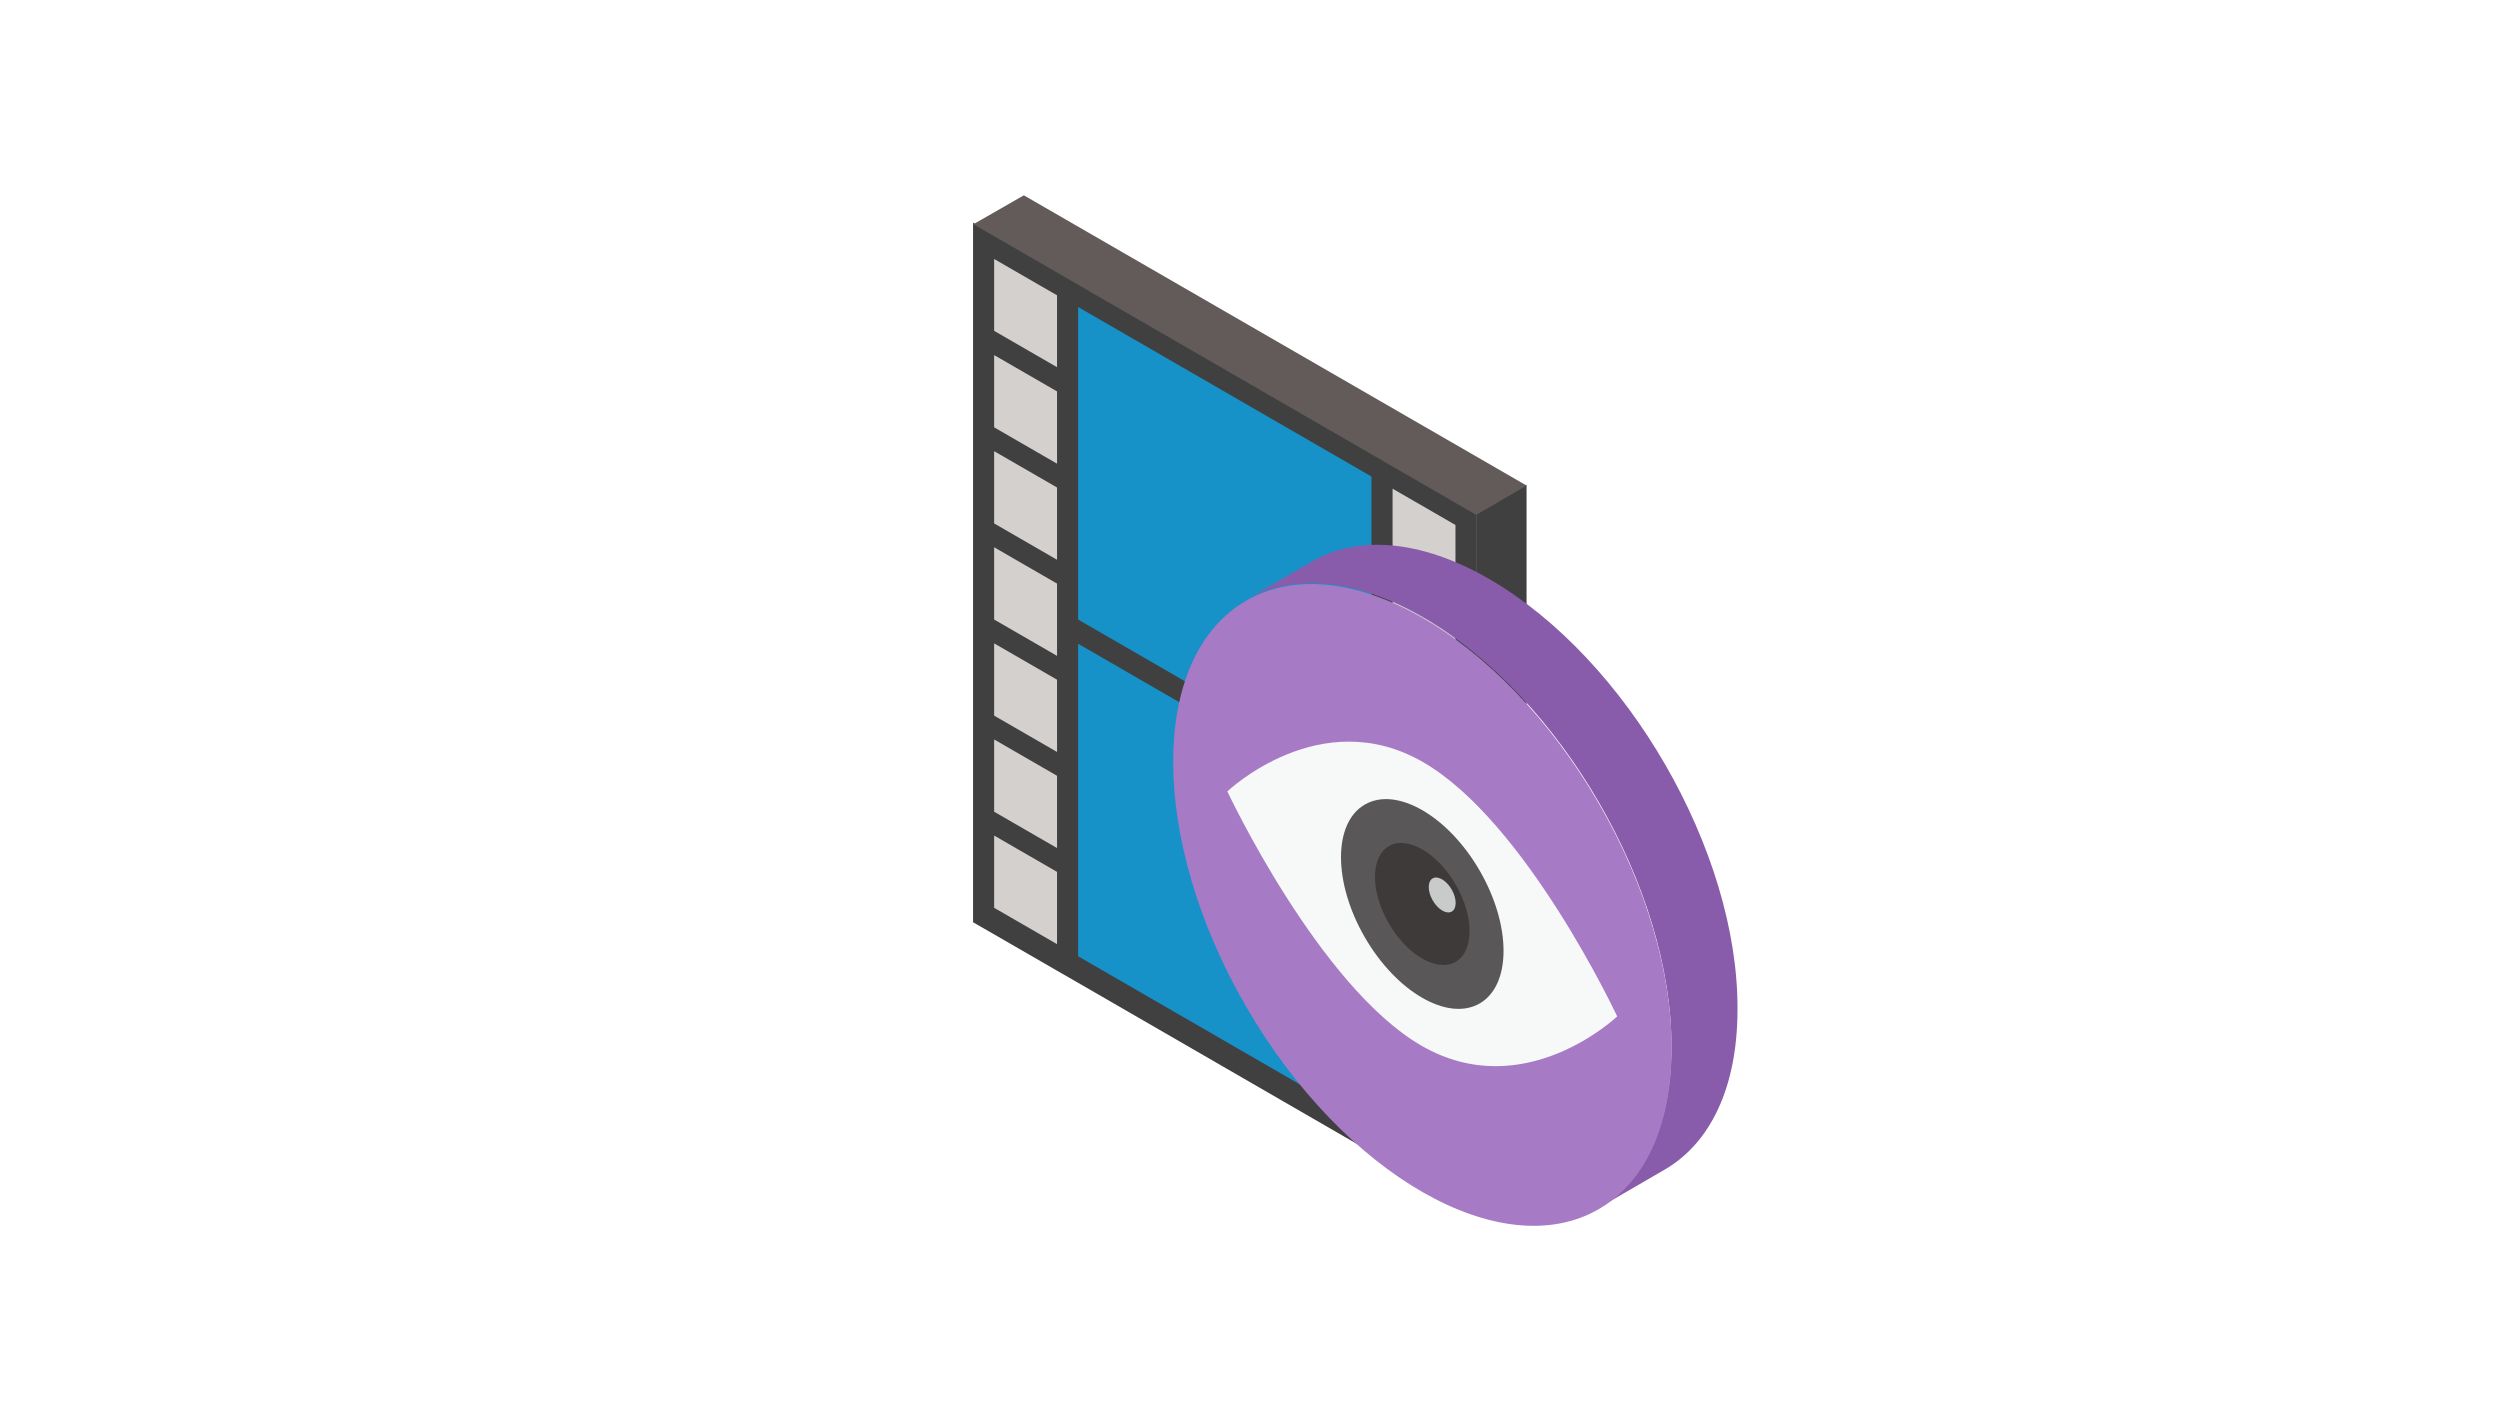 <?xml version="1.0" encoding="utf-8"?>
<!-- Generator: Adobe Illustrator 27.5.0, SVG Export Plug-In . SVG Version: 6.00 Build 0)  -->
<svg version="1.1" xmlns="http://www.w3.org/2000/svg" xmlns:xlink="http://www.w3.org/1999/xlink" x="0px" y="0px"
	 viewBox="0 0 640 360" style="enable-background:new 0 0 640 360;" xml:space="preserve">
<style type="text/css">
	.st0{fill:#FFFFFF;}
	.st1{fill:#D4D0CE;}
	.st2{fill:#1692C9;}
	.st3{fill:#404040;}
	.st4{fill:#625B59;}
	.st5{fill:#885CAA;}
	.st6{fill:#A77AC5;}
	.st7{fill:#F7F8F8;}
	.st8{fill:#595757;}
	.st9{fill:#3E3A39;}
	.st10{fill:#C9CACA;}
</style>
<g id="レイヤー_1">
	<rect class="st0" width="640" height="360"/>
</g>
<g id="レイヤー_2">
	<g>
		<g>
			<g>
				<g>
					<polygon class="st1" points="374.7,304.9 353.8,292.8 353.8,120.3 374.7,132.4 					"/>
					<polygon class="st1" points="273.1,246.2 252.1,234.1 252.1,61.6 273.1,73.7 					"/>
				</g>
				<polygon class="st2" points="353.8,292.8 274.5,247 274.5,74.5 353.8,120.3 				"/>
				<path class="st3" d="M372.6,128.3l-16.1-9.3l-5.4-3.1L276,72.5l-5.4-3.1l-16.1-9.3l-5.4-3.1v6.2v18.5v6.2v18.5v6.2v18.5v6.2
					v18.5v6.2v18.5v6.2v18.5v6.2v18.5v6.2l5.4,3.1l16.1,9.3l5.4,3.1l75.1,43.4l5.4,3.1l16.1,9.3l5.4,3.1v-6.2v-18.5V279v-18.5v-6.2
					V236v-6.2v-18.5v-6.2v-18.5v-6.2v-18.5V156v-18.5v-6.2L372.6,128.3z M351.1,122v80L276,158.6v-80L351.1,122z M254.5,66.3
					l16.1,9.3V94l-16.1-9.3V66.3z M254.5,90.9l16.1,9.3v18.5l-16.1-9.3V90.9z M254.5,115.5l16.1,9.3v18.5l-16.1-9.3V115.5z
					 M254.5,140.1l16.1,9.3v18.5l-16.1-9.3V140.1z M254.5,164.7l16.1,9.3v18.5l-16.1-9.3V164.7z M254.5,189.3l16.1,9.3v18.5
					l-16.1-9.3V189.3z M254.5,232.4v-18.5l16.1,9.3v18.5L254.5,232.4z M276,244.8v-80l75.1,43.4v80L276,244.8z M372.6,300.5
					l-16.1-9.3v-18.5l16.1,9.3V300.5z M372.6,275.9l-16.1-9.3v-18.5l16.1,9.3V275.9z M372.6,251.3l-16.1-9.3v-18.5l16.1,9.3V251.3z
					 M372.6,226.7l-16.1-9.3v-6.2v-6.2V199l16.1,9.3V226.7z M372.6,202.1l-16.1-9.3v-18.5l16.1,9.3V202.1z M372.6,177.5l-16.1-9.3
					v-18.5l16.1,9.3V177.5z M372.6,152.9l-16.1-9.3v-18.5l16.1,9.3V152.9z"/>
			</g>
			<polygon class="st3" points="390.8,302.6 377.9,310 377.9,131.6 390.8,124.1 			"/>
			<polygon class="st4" points="377.9,131.8 249.2,57.4 262.1,50 390.8,124.3 			"/>
		</g>
		<g>
			<g>
				<path class="st5" d="M381.2,148.2c-17.7-10.2-33.8-11.2-45.4-4.4l-16.9,9.8c11.6-6.7,27.7-5.8,45.4,4.4
					c35.3,20.4,63.8,69.7,63.6,110.2c-0.1,20.1-7.2,34.3-18.6,41l16.9-9.8c11.5-6.7,18.6-20.8,18.6-41
					C445,217.9,416.5,168.6,381.2,148.2z"/>
				<g>
					
						<ellipse transform="matrix(0.865 -0.502 0.502 0.865 -66.962 214.283)" class="st6" cx="364.1" cy="231.4" rx="52.1" ry="90"/>
				</g>
			</g>
			<g>
				<path class="st7" d="M364.3,195.1c-26.3-15.2-50.1,7.5-50.1,7.5s23.4,49.9,49.7,65.1c26.3,15.2,50.1-7.5,50.1-7.5
					S390.7,210.3,364.3,195.1z"/>
				<ellipse transform="matrix(0.866 -0.5 0.5 0.866 -66.91 213.08)" class="st8" cx="364.1" cy="231.4" rx="17" ry="29.4"/>
				<ellipse transform="matrix(0.866 -0.5 0.5 0.866 -66.91 213.08)" class="st9" cx="364.1" cy="231.4" rx="9.9" ry="17.1"/>
				<ellipse transform="matrix(0.866 -0.5 0.5 0.866 -65.072 215.314)" class="st10" cx="369.2" cy="229.1" rx="2.8" ry="4.9"/>
			</g>
		</g>
	</g>
</g>
</svg>
